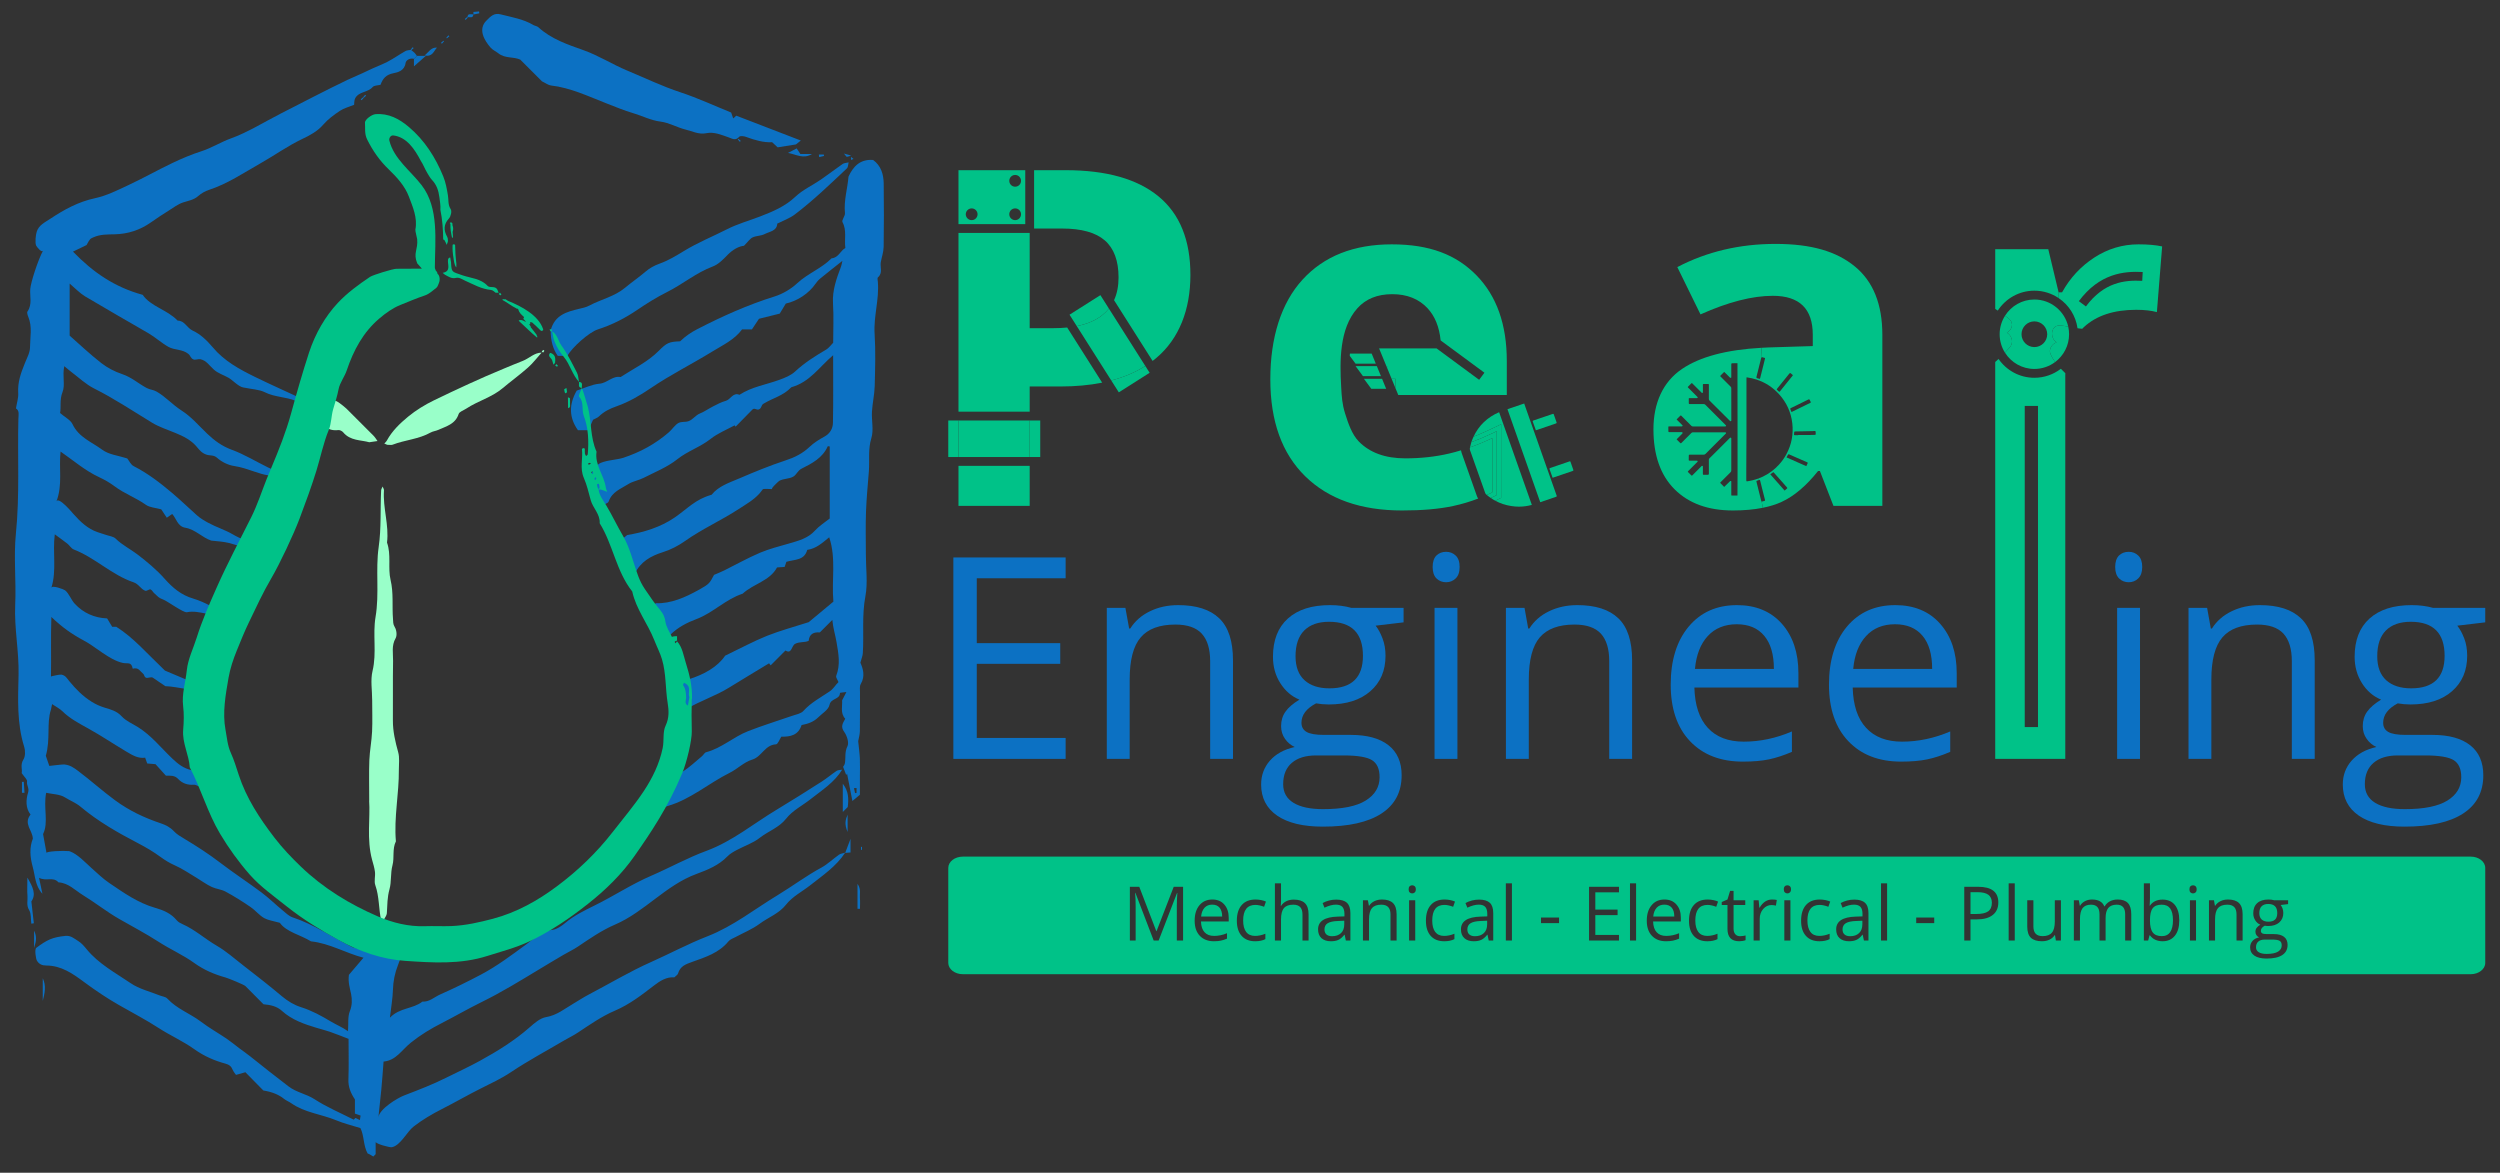 <?xml version="1.0" encoding="UTF-8"?>
<svg id="Layer_1" xmlns="http://www.w3.org/2000/svg" version="1.1" viewBox="0 0 566 265.5">
  <rect x="0" y="0" width="566" height="265.5" fill="#333333" stroke="none"/>
  <!-- Generator: Adobe Illustrator 29.0.1, SVG Export Plug-In . SVG Version: 2.1.0 Build 192)  -->
  <defs>
    <style>
      .st0, .st1, .st2 {
        fill-rule: evenodd;
      }

      .st0, .st3 {
        fill: #00c288;
      }

      .st1 {
        fill: #99ffc9;
      }

      .st2, .st4 {
        fill: #0c71c3;
      }
    </style>
  </defs>
  <g>
    <path class="st2" d="M189.87,193.57c-1.32.91-2.48,2.08-3.88,2.84-3.43,1.85-6.54,4.2-9.86,6.21-5.28,3.19-10.12,7.08-15.97,9.36-4.34,1.69-8.47,3.91-12.73,5.81-4.86,2.16-9.41,4.9-14.11,7.36-1.22.64-2.36,1.39-3.52,2.08-1.95,1.14-3.72,2.63-6.15,3.04-1.34.22-2.63,1.34-3.72,2.3-3.45,3.04-7.32,5.42-11.32,7.62-2.45,1.35-5.01,2.51-7.52,3.77-3.14,1.58-6.33,2.79-9.6,4.05-1.52.58-5.62,3.07-5.82,4.95.23-2.16.46-4.17.65-6.19.2-2.13.35-4.26.52-6.43,2.85-.27,4.02-2.55,6.21-4.31,2.14-1.72,4.51-3.15,6.96-4.4,2.97-1.52,5.86-3.2,8.84-4.67,2.34-1.15,4.62-2.39,6.86-3.7,3.98-2.32,7.89-4.77,11.87-7.09,1.08-.63,2.21-1.16,3.27-1.87,2.69-1.81,5.4-3.69,8.36-4.96,6.68-2.86,11.53-8.92,18.4-11.45,2.62-.97,5.11-1.97,7.09-4.02.58-.59,1.35-1.03,2.09-1.42,1.74-.94,3.7-1.57,5.22-2.77,1.94-1.52,4.37-2.3,5.98-4.35,1.46-1.86,3.68-2.94,5.52-4.4,2.55-2.01,5.39-3.79,7.15-6.67-.41.08-.9.04-1.23.25-1.15.77-2.21,1.68-3.38,2.43-3.37,2.15-6.74,4.29-10.16,6.34-5.29,3.17-10.06,7.18-15.98,9.36-4.27,1.57-8.29,3.82-12.48,5.63-4.42,1.9-8.42,4.56-12.72,6.68-2.36,1.17-4.72,2.3-6.76,4.02-.86.72-1.96,1.47-3.01,1.57-2.46.25-3.98,1.94-5.75,3.23-3.34,2.44-6.63,4.94-10.29,6.87-3.03,1.6-6.11,3.12-9.24,4.5-1.32.58-2.44,1.73-4.04,1.63-2.13,1.69-5.14,1.33-7.35,3.64.29-2.48.63-4.39.69-6.31.06-1.95.41-3.75,1.14-5.6,1.1-2.79,1.86-5.78-.66-8.49h-4.8c-.8.49-1.52.93-2.3,1.4-.27,1.18.45,2.83-1.63,3.28-.24-.07-.68-.11-1.05-.3-4.45-2.24-8.59-5.11-13.39-6.69-.87-.29-1.61-1.03-2.34-1.64-1.6-1.32-3.09-2.78-4.74-4.02-3.07-2.29-6.28-4.38-9.32-6.71-2.62-2-5.36-3.78-8.18-5.46-.82-.49-1.68-.99-2.32-1.68-.84-.91-1.89-1.43-2.97-1.79-3.7-1.24-7.11-2.84-10.34-5.21-2.87-2.11-5.52-4.5-8.36-6.64-1.02-.77-1.85-1.34-3.15-1.48-.37-.04-3.39.34-3.39.33-.26-.77-.6-1.74-.79-2.29,1.09-3.81.15-7.38,1.15-10.41.1-.45.19-.9.27-1.29.93.63,1.73,1.02,2.32,1.6,1.7,1.67,3.74,2.74,5.8,3.88,2.93,1.62,5.72,3.5,8.61,5.22,1.43.85,2.71,1.66,4.34,1.43.2.55.34.94.47,1.31.59.05,1.13.1,1.88.16.74.82,1.56,1.73,2.35,2.6,1.05.02,1.97-.13,2.81.78.87.94,2.11,1.38,3.5,1.27.48-.04.99.41,1.49.41,2.21.03,4.29,1.45,7.16.53-1.42-.59-2.38-.93-3.29-1.38-1.96-.96-3.8-2.37-5.87-2.85-1.87-.44-3.07-1.42-4.33-2.61-2.56-2.43-4.76-5.25-7.81-7.15-1.25-.78-2.71-1.38-3.67-2.43-1.12-1.23-2.56-1.58-3.92-1.99-1.04-.32-1.95-.74-2.84-1.29-2.05-1.27-3.59-2.85-5.11-4.69-.59-.71-.83-1.3-1.82-1.48-.3-.06-2.32.38-2.32.43.08-4.42-.07-8.82.09-13.48,2.38,2.3,4.71,3.94,7.3,5.31,2.76,1.45,5.75,4.37,8.8,5.08,1.23.28,1.99-.35,2.32,1.32,1.32-.34,1.51.44,2.34,1.13.35.29.19.68.64.9.39.19,1.2-.25,1.56,0,1.08.73,1.96,1.33,2.84,1.93,3.02.07,5.96,1.38,9.36.46-3.82-1.61-7.38-3.12-9.45-3.99-4.25-4.05-7.05-7.4-11.01-9.91h-.93c-.43-.7-.81-1.33-1.15-1.9-2.85-.11-5.42-1.24-7.35-3.35-.8-.87-1.26-2.27-2.15-3-.28-.23-2.92-1.24-3.12-.59,1.24-3.97.24-7.96.77-12.1,1.05.78,1.97,1.42,2.85,2.11.52.41.89,1.11,1.47,1.33,4.84,1.88,8.62,5.78,13.54,7.43,1.15.39,1.58,1.5,2.6,1.9.38.15.98-.43,1.22-.3.42.22.44.51.81.84.96.84.89,1.02,2.11,1.48.9.34,4.54,3.01,5.31,2.85,2.92-.62,5.83,1.34,9.02.42-2.58-1.23-4.96-2.73-7.55-3.5-2.79-.82-4.67-2.44-6.53-4.52-1.81-2.04-3.95-3.82-6.13-5.48-1.6-1.23-3.45-2.12-4.92-3.57-.54-.53-1.52-.61-2.3-.89-.59-.21-1.19-.38-1.78-.58-2.26-.76-3.95-2.38-5.5-4.13-.21-.24-3.38-4.05-3.85-2.83,1.45-3.75.52-7.52.94-11.3,2.96,2.06,5.59,4.35,8.75,5.81,1.25.58,2.4,1.25,3.53,2.09,2.17,1.63,4.79,2.56,7.03,4.15.88.63,2.18.67,3.48,1.03.33.5.77,1.16,1.26,1.9.49-.34.82-.57,1.22-.85.97,1.04,1.19,2.82,2.98,3.12,2.24.38,3.78,2.19,5.85,2.91,1.38.16,2.72.21,4.13.56,1.89.47,3.9,1.55,6.25.47-1.93-.84-3.77-1.43-5.4-2.39-1.81-1.07-3.81-1.67-5.63-2.66-.92-.5-1.86-1.05-2.63-1.75-1.88-1.68-3.69-3.43-5.62-5.06-2.72-2.29-5.47-4.41-8.64-6.02-.67-.34-1.06-1.25-1.46-1.75-1.97-.64-4.16-.85-5.67-1.97-2.34-1.74-5.32-2.8-6.72-5.78-.46-.97-1.71-1.57-2.82-2.53.27-1.34-.15-2.99.56-4.77.64-1.59-.09-3.62.39-5.84.76.63,1.15.98,1.57,1.29,1.71,1.28,3.3,2.82,5.18,3.76,4.56,2.28,8.79,5.12,13.14,7.76,3.13,1.9,7.58,2.48,10.02,5.35.72.85,1.16,1.46,2.22,1.85.89.32,1.68.02,2.48.75,1.03.93,2.51,1.65,3.88,1.85,1.61.24,3.04.75,4.55,1.26,2.07.7,4.23,1.4,6.45.57-1.18-.53-2.33-1-3.44-1.55-2.71-1.33-5.3-2.93-8.12-3.96-2.21-.81-3.93-2.07-5.57-3.64-1.9-1.82-3.59-3.84-5.87-5.29-1.96-1.25-3.56-3.08-5.56-4.23-.78-.45-1.54-.43-2.26-.82-2.04-1.09-3.35-2.41-5.62-3.17-1.66-.56-3.3-1.41-4.68-2.49-2.59-2.02-4.99-4.3-7.15-6.2v-11.79c1.32,1.12,2.29,2.17,3.46,2.88,4.76,2.84,9.58,5.58,14.37,8.36,1.56.91,3.05,2.28,4.55,3.1,1.42.78,3.14.48,4.5,1.59.52.43.48.97,1.15,1.25.39.17,1.15-.15,1.59-.05,1.36.31,2,1.43,3.05,2.37.95.85,2.26,1.22,3.35,1.86.93.55,2.17,1.93,3.22,2.15,2.08.43,3.68.46,4.96,1.1,2.22,1.12,4.71,1.02,6.95,1.93.54.22,1.25.03,2.48.03-4.28-1.99-7.97-3.63-11.6-5.4-3.57-1.75-7.04-3.62-9.67-6.78-1.24-1.48-2.77-2.95-4.49-3.73-1.33-.6-1.82-2.28-3.43-2.27-2.39-2.51-6.12-3.2-7.91-5.84-6.4-1.75-11.26-5.12-15.78-9.78,1.26-.61,2.16-1.05,3.08-1.49.79-1.48.82-1.42,1.55-1.75,1.54-.69,3.14-.65,4.77-.68,3.02-.06,5.8-.96,8.29-2.73,1.29-.92,2.62-1.78,3.96-2.62,1.06-.67,2.1-1.47,3.26-1.86,1.2-.39,2.43-.56,3.45-1.46.69-.61,1.56-1.11,2.44-1.39,4.21-1.38,7.85-3.86,11.65-6.01,3.19-1.8,6.16-3.95,9.49-5.53,1.71-.81,3.42-1.71,4.74-3.25,1.05-1.21,2.4-2.2,3.75-3.1.93-.62,2.08-.9,3.22-1.37.05-.39,0-.98.22-1.43.8-1.61,2.88-1.32,3.98-2.59.34-.39,1.17-.35,1.78-.51.5-1.4,1.24-2.3,2.93-2.62,1.01-.19,2.5-.58,2.74-2.3.09-.65.97-1.2,1.89-.96.22-.22.45-.45.67-.67-.17-.22-.32-.47-.51-.67-.26-.25-.55-.45-.83-.68-.42.08-.89.06-1.24.26-1.37.77-2.66,1.69-4.05,2.42-1.47.76-3.05,1.31-4.53,2.05-1.49.74-3.04,1.34-4.53,2.05-5.15,2.47-10.21,5.13-15.31,7.73-3.7,1.89-7.27,4.15-11.15,5.55-2.27.82-4.28,2.13-6.56,2.86-2.26.73-4.48,1.66-6.62,2.68-3.38,1.61-6.64,3.46-10.03,5.04-2.44,1.14-4.92,2.39-7.51,2.94-3.73.79-6.98,2.57-10.13,4.66-1.24.83-2.59,1.42-3.07,2.93-.22.7-.42,2.46-.13,3.13.08.2,1.23,1.75,1.58,1.12-1.19,2.19-2.8,7.27-2.91,8.68-.14,1.71.5,3.51-.63,5.13-.17.25.03.85.19,1.23.93,2.25.4,4.59.38,6.88,0,1.18-.67,2.38-1.14,3.54-.89,2.18-1.69,4.34-1.53,6.79.08,1.13-.32,2.28-.51,3.5.84.52.57,1.48.55,2.33-.22,8.65.32,17.31-.56,25.97-.54,5.33.09,10.76-.16,16.14-.24,5.33.88,10.56.76,15.87-.12,5.45-.41,10.94,1.27,16.28.28.89.29,2.18-.17,2.9-.78,1.22-.18,2.32-.4,3.07.58.86,1.3,1.45,1.22,1.91-.15.87.56,1.46.23,2.53-.48,1.53-.6,3.47.56,4.95-1.66,2.08.47,3.58.52,5.46-.79,2.03-.66,4.08-.02,6.41.57,2.06.53,4.29,2.19,6.06-.22-1.04-.44-2.09-.76-3.61,1.64.88,3.2-.34,4.39,1.03,2.27.13,3.76,1.8,5.53,2.88,2.79,1.71,5.37,3.77,8.21,5.4,2.99,1.72,6.05,3.31,8.95,5.19,2.63,1.7,5.55,2.97,8.08,4.8,2.19,1.58,4.55,2.57,7.07,3.27.57.16,4.15,1.6,4.5,1.95,1.45,1.46,2.79,2.81,4.08,4.11,1.57.13,3.05.46,4.16,1.48,2.25,2.05,5.04,3.01,7.83,3.85.98.3,2.02.55,3.01.89,1.37.48,2.72,1.02,4.26,1.61,0,2.93.08,6.05-.03,9.17-.07,1.71.52,3.12,1.47,4.54v3.21c.48.17.87.3,1.29.45-.06.37-.11.67-.17,1.02-.39-.2-.7-.35-.99-.49-.21.21-.36.36-.4.4-3-1.53-6.1-2.83-8.87-4.63-1.87-1.22-4.06-1.5-5.91-2.92-2.89-2.22-5.77-4.46-8.61-6.75-.83-.67-1.72-1.27-2.57-1.91-.94-.71-1.85-1.47-2.82-2.13-1.92-1.3-3.96-2.44-5.8-3.84-2.46-1.87-5.47-2.9-7.62-5.24-.38-.41-1.13-.47-1.71-.7-2.21-.89-4.65-1.46-6.57-2.77-3.46-2.35-7.23-4.35-9.97-7.68-.57-.69-1.17-1.42-1.92-1.87-.87-.53-1.68-1.3-2.88-1.17-3,.31-4.16.88-6.62,2.71-.43.32-.1,2.49.16,2.92.49.8,1.19,1.08,2.12,1.08,3.42.02,5.97,1.83,8.56,3.75,2.54,1.88,5.18,3.66,7.92,5.22,2.99,1.71,6.05,3.3,8.95,5.18,2.63,1.7,5.54,2.98,8.08,4.8,2.19,1.56,4.54,2.59,7.06,3.27.86.23,1.29.61,1.61,1.37.2.48.57.89.76,1.17.81-.23,1.5-.42,2.13-.6,1.44,1.46,2.77,2.82,4.06,4.13,2.06.33,3.55.98,4.69,1.9.48.39,1.1.61,1.61.97,3.06,2.16,6.81,2.48,10.17,3.87,1.72.72,3.56,1.16,5.5,1.77.88,1.68.63,3.94,1.64,5.75.13.06.25.11.38.16.2.11.39.22.59.34.1.06.21.14.31.2.14-.14.31-.31.54-.54v-2.79c0,.46,3.19,1.3,3.64,1.22,1.99-.36,3.44-3.53,4.97-4.7,1.97-1.52,4.12-2.79,6.34-3.92,2.98-1.51,5.87-3.19,8.83-4.67,2.33-1.16,4.7-2.27,6.85-3.71,3.93-2.63,8.09-4.84,12.15-7.24.99-.58,2.02-1.06,2.99-1.71,2.7-1.79,5.41-3.69,8.36-4.95,3.28-1.4,6.02-3.5,8.75-5.61,1.51-1.17,2.95-2.08,4.75-1.96.36-.36.73-.56.82-.84.48-1.66,1.68-2.11,3.24-2.66,2.94-1.05,6.05-2.02,8.18-4.64.37-.46,1.05-.67,1.6-.97,1.83-.99,3.81-1.78,5.46-3.01,1.97-1.46,4.37-2.29,5.98-4.33,1.47-1.87,3.67-2.96,5.52-4.42,2.82-2.22,5.85-4.26,7.87-7.35-.5.16-1.06.21-1.47.5ZM79,220.66c-.24,1.73.21,3.03.49,4.4.24,1.18.26,2.52-.28,3.86-.51,1.26-.3,2.81-.42,4.55-1.25-.9-2.6-1.43-3.9-2.21-2.12-1.27-4.3-2.47-6.72-3.23-1.56-.49-3.02-1.36-4.36-2.49-2.87-2.42-5.84-4.72-8.8-7.02-1.95-1.51-3.8-3.17-5.94-4.41-2.63-1.53-4.91-3.62-7.72-4.87-.47-.21-.99-.47-1.31-.86-1.29-1.57-3.01-2.31-4.89-2.84-3.9-1.11-7.14-3.41-10.44-5.65-1.46-1-2.69-2.2-3.98-3.35-1.42-1.26-3.11-3.14-4.92-3.8-.05-.02-.14-.04-.26-.05-1.16-.13-5.09.03-5.02.42-.24-1.31-.48-2.63-.78-4.27,1.31-2.68.02-5.95.7-9.35,1.47.32,3.09.31,4.24,1.03,1.16.73,2.49,1.24,3.51,2.09,3.99,3.36,8.46,5.9,13.05,8.29,1.76.92,3.49,1.93,5.09,3.11,1.04.76,2.07,1.39,3.25,1.91,1.71.75,3.27,1.84,4.89,2.8,1.17.7,2.27,1.54,3.5,2.1.96.44,2.16.54,3.07,1.03,1.85.99,3.97,2.32,5.71,3.52,1.04.71,1.98,1.9,3.08,2.5.9.49,1.99.62,3.51,1.05,1.5,2.1,4.59,2.68,7.06,4.2,4.23.45,7.89,2.67,11.88,3.71-1.21,1.42-2.33,2.74-3.29,3.86Z"/>
    <path class="st2" d="M200.06,56c.07-4.82.07-9.65.01-14.47-.03-2.08-.61-4.01-2.39-5.31-2.82-.22-4.45,1.3-5.58,3.77-.2,2.64-1.09,5.38-.8,8.26.07.66-.8,1.59-.56,2.04,1.02,1.9.38,3.88.65,5.85-1.16.65-1.56,2.23-3.12,2.34-2.28,2.3-5.4,3.43-7.79,5.65-1.42,1.32-3.27,2.41-5.12,2.99-6.08,1.9-11.83,4.48-17.48,7.39-1.49.77-2.74,1.64-3.9,2.76-2.47.1-3.02.31-4.83,2.15-2.51,2.53-5.72,4.03-8.65,5.94-1.84-.33-3.01,1.36-4.78,1.51-1.72.15-3.37.99-5.15,1.56-1.74,3.05-1.82,6.03.28,8.97h2.35c.41-.92.8-1.77,1.07-2.37.58-.31,1-.44,1.29-.72,1.17-1.14,2.48-1.79,4.09-2.35,2.72-.95,5.3-2.47,7.7-4.1,4.44-3.02,9.24-5.4,13.79-8.2,2.48-1.53,5.12-2.72,6.86-5.08h2.23c.56-.84,1.15-1.73,1.6-2.41,1.75-.43,3.27-.81,4.7-1.17.54-.89.97-1.61,1.37-2.27,2.69-.6,5.24-2.33,6.71-4.46.31-.45.68-.88,1.1-1.22,1.57-1.29,3.17-2.54,5.01-4-.13.56-.18.94-.31,1.29-1.01,2.7-2,5.35-1.82,8.35.19,3,.04,6.02.04,8.91-.6.6-1,1.2-1.56,1.53-2.49,1.46-4.91,2.98-7.05,4.97-.95.89-2.31,1.43-3.57,1.89-3.02,1.11-6.27,1.58-9.03,3.39-1.51-.62-2,1.09-3.13,1.38-.99.26-1.92.78-2.84,1.24-1.02.52-1.97,1.2-3.03,1.63-.93.38-1.56,1.35-2.48,1.7-.8.31-1.58.04-2.35.44-.73.38-1.49,1.52-2.14,2.08-1.51,1.31-3.16,2.46-4.9,3.43-1.74.97-3.57,1.74-5.46,2.37-1.39.46-4.47.58-5.56,1.42-1.49,1.15-2.1,3.05-2.08,5.17.01,1.89,1.18,3.11,2.74,4.26.6-.35,1.47-.54,1.62-.98.75-2.18,2.77-2.86,4.43-3.92,1.03-.65,2.34-.84,3.45-1.4,2.6-1.33,5.4-2.44,7.64-4.22,2.36-1.88,5.22-2.76,7.56-4.62,1.61-1.27,3.6-2.06,5.42-3.06.08.1.16.2.23.3,1.25-1.27,2.49-2.54,3.82-3.89.42-.43.97.16,1.4,0,.72-.26.51-.96,1.08-1.3,2.3-1.39,4.38-1.74,6.32-3.74,4.22-1.18,6.32-4.6,9.46-7.24,0,5.28.06,10.29-.04,15.3-.03,1.25-.62,2.4-1.9,3.1-1.2.66-2.41,1.4-3.39,2.34-1.59,1.51-3.39,2.4-5.48,3.08-3.54,1.16-7,2.59-10.43,4.06-2.34,1-4.69,1.74-6.27,3.7-3.74,1.06-5.33,3.07-8.42,5.19-3.17,2.16-6.93,3.32-10.69,3.93-.75.61-1.36,1.11-1.82,1.48v5.58c.89.81,1.77,1.62,2.67,2.44.41-.35.76-.51.89-.78,1.31-2.7,3.6-3.98,6.36-4.85,1.76-.55,3.49-1.45,5-2.52,3.87-2.74,8.21-4.66,12.17-7.25,1.62-1.06,3.29-1.99,4.61-3.43.3-.32.55-.69.82-1.03.13-.16,1.91-.03,2.17-.04-.58.04,1.4-1.77,1.53-1.85.99-.57,2.23-.41,3.21-.98.71-.41,1-1.37,1.85-1.79,2.34-1.17,4.78-2.43,5.94-5.07.02-.05.3.02.45.04v16.3c-1.19.95-2.41,1.71-3.34,2.74-1.61,1.78-3.74,2.3-5.88,2.93-2.2.64-4.44,1.19-6.54,2.08-2.77,1.18-5.4,2.66-8.1,4-.74.37-1.52.67-2.33,1.02-1.01,1.85-.93,2-3.52,3.43-3.03,1.67-6.21,3.1-9.66,2.99-.38.38-.62.62-.87.87v5.52c1.79,2.09,2.76,2.95,3.44,2.66.19-.57.46-1.35.63-1.84,1.82-1.8,3.89-2.83,6.04-3.64,3.75-1.42,6.58-4.49,10.42-5.73,2.44-2.27,6.14-2.86,7.78-5.94.72-.05,1.25-.09,1.72-.12.18-.52.31-.91.4-1.16,1.89-.56,4.07-.27,4.72-2.7,2-.27,3.41-1.57,4.97-2.85,1.62,4.79.51,9.69.95,14.57-1.94,1.62-3.87,3.22-5.59,4.65-3.28,1.06-6.42,1.89-9.41,3.08-3.07,1.23-6,2.83-9.51,4.51-1.74,2.58-4.82,4.27-8.24,5.34-1.04.21-2.09.41-3.15.62-.06,2.54-.63,5.01-.89,7.53.44.61,1.05,1.16,1.94,1.63.59-1.15,1.11-2.16,1.55-3.02,3.2-1.92,6.63-2.98,9.64-4.85,3.02-1.87,6.07-3.69,9.1-5.53.12.16.23.31.35.47,1.1-1.1,2.19-2.2,3.36-3.37,1.43.93,1.35-1.07,2.18-1.5,1.06-.56,2.14-.24,3.07-.69.17-1.6,1.18-2,2.53-1.9.89-.89,1.76-1.76,2.83-2.83.16,1.83.68,3.41.96,5.09.44,2.59.9,5.02-.08,7.56-.14.35.32.93.51,1.43-.67.6-1.09,1.49-1.99,2.1-2.03,1.38-4.25,2.53-5.95,4.42-.56.63-1.66.81-2.54,1.11-3.33,1.17-6.72,2.19-10,3.48-3.29,1.29-5.97,3.84-9.48,4.76-.37.1-.62.64-.96.92-1.51,1.23-2.91,2.63-4.57,3.6-2.22,1.3-4.58,2.25-7.15,2.88-.89,2.38-2.45,4.54-4.4,6.16,1.2,1.47,1.45,3.63,3.8,3.03.92-2.11,2.51-3.82,4.54-4.4,5.26-1.52,9.3-5.16,14.06-7.52,1.76-.87,3.21-2.42,5.15-3.01,2.11-.64,2.84-3.33,5.34-3.44.43-.02.81-1.13,1.21-1.74,2.06.05,3.86-.33,4.58-2.62,1.61-.3,2.82-.82,3.68-1.67.95-.94,2.43-1.8,2.65-2.91.31-1.56,2.38-1.16,2.36-2.72,0-.04.7-.09,1.46-.18-.43.82-.66,1.27-.97,1.88.1,1.29-.46,2.89.71,4.17-.53.99-1.13,1.75-.24,2.96.63.86,1.14,2.47.74,3.26-.67,1.32-.36,2.56-.57,3.82-.06.39-.37.75-.42.84.3.78.5,1.32.71,1.86.06-.1.13-.21.19-.31.38,1.94.75,3.87,1.21,6.19.8-.67,1.27-1.07,1.7-1.42v-4.15c0-1.35.05-2.69-.01-4.04-.06-1.26-.24-2.52-.38-3.94.11-.6.36-1.42.38-2.24.05-2.92.01-5.83.03-8.75,0-.65-.13-1.43.17-1.94,1.07-1.83.49-3.52-.08-4.84.25-.95.52-1.54.55-2.15.27-4.28-.24-8.56.58-12.87.57-3.03.11-6.26.11-9.4s-.09-6.51.03-9.76c.11-3.05.41-6.1.65-9.15.19-2.49-.22-4.96.56-7.5.57-1.84.02-4.01.14-6.02.11-1.93.57-3.85.62-5.78.1-3.92.23-7.87-.02-11.78-.26-4,1.08-7.86.73-11.84-.03-.33-.15-.84.02-.98,1.17-1,.44-2.31.65-3.45.21-1.14.62-2.28.64-3.42ZM193.92,179.51l-.33.05c-.08-.37-.16-.75-.25-1.12.19-.01.38-.02.58-.04v1.12Z"/>
    <path class="st2" d="M122.71,18.42c-1.61-1.61-3.28-3.28-4.92-4.92-1.58-.72-3.43-.21-4.96-1.43-.52-.42-1.3-.75-1.77-1.3-1.36-1.57-2.93-4.11-.94-6.1.99-.99,1.72-1.8,3.22-1.42,2.51.65,5.12,1.05,7.4,2.41.35.21.84.23,1.13.5,2.95,2.7,6.6,3.91,10.28,5.22,3.4,1.21,6.51,3.21,9.85,4.6,4.01,1.67,7.92,3.56,12.08,4.93,3.92,1.29,7.69,3.05,11.45,4.57.18.51.32.9.47,1.34.29-.27.53-.48.69-.63,4.86,1.87,9.69,3.73,14.62,5.63-.4.31-.74.59-1.11.88-1.15.18-2.39.38-4.14.66-.1-.09-.56-.52-1.25-1.16-1.91.11-3.93-.47-5.92-1.21-.47-.17-1.3-.28-1.53-.02-.87.97-1.53.43-2.46.11-1.6-.55-3.23-1.28-5-.92-1.69.35-3.17-.46-4.71-.83-1.91-.47-3.7-1.55-5.61-1.79-2.26-.28-4.18-1.32-6.28-1.93-2-.59-3.9-1.39-5.84-2.14-4.16-1.61-8.22-3.6-12.75-4.12-.58-.07-1.12-.51-2.03-.94Z"/>
    <path class="st2" d="M192.13,36.77c-.14.55-.12,1.1-.38,1.34-3.83,3.61-7.62,7.27-11.81,10.45-1.14.86-2.56,1.36-3.97,2.07-.07,1.67-1.72,1.78-2.87,2.37-.82.42-1.87.36-2.71.75-.59.27-1,.94-1.96,1.9-1.04.07-2.5.8-3.74,2.09-.96,1-2.04,2.11-3.29,2.58-3.77,1.41-6.83,4.02-10.38,5.8-2.33,1.17-4.57,2.56-6.73,4.03-2.79,1.9-5.73,3.4-8.94,4.43-1.97.63-5.86,4.07-6.88,5.99h-2.19q-1.61-2.24-1.61-5.77c.92-3.52,3.7-4.21,6.35-4.86.83-.2,1.64-.35,2.39-.75,2.66-1.42,5.7-2.04,8.09-4.03,1.48-1.24,3.09-2.33,4.56-3.59.99-.85,2.01-1.43,3.27-1.88,1.94-.69,3.76-1.79,5.53-2.87,3.12-1.91,6.5-3.27,9.74-4.92,2.39-1.22,5.02-1.94,7.53-2.91,2.86-1.1,5.62-2.26,7.94-4.45,1.66-1.57,3.85-2.56,5.76-3.87,1.67-1.14,3.27-2.39,4.93-3.54.33-.23.81-.23,1.35-.37Z"/>
    <path class="st2" d="M6.2,198.7c1.29,2.16,2.01,3.82.9,5.38.2,1.82.38,3.38.56,4.95-.19.03-.38.06-.57.09-.14-1.04.01-2.26-.49-3.07-.68-1.11-.29-2.15-.38-3.21-.1-1.2-.02-2.41-.02-4.14Z"/>
    <path class="st2" d="M190.81,183.84v-6.4c1.36,1.71,1.33,3.48,1.12,5.27-.31.31-.62.62-1.12,1.12Z"/>
    <path class="st2" d="M183.83,34.87c-1.93,1.21-3.54.09-5.43-.25.7-.36,1.25-.65,1.97-1.02.21.31.5.76.84,1.27h2.62Z"/>
    <path class="st2" d="M194.14,205.76v-5.65c.86,1.24.47,2.2.54,3.06.08.86.02,1.73.02,2.59-.19,0-.37,0-.56,0Z"/>
    <path class="st2" d="M9.68,226.62v-5.15c.82,1.69.44,3.43,0,5.15Z"/>
    <path class="st2" d="M94.39,12.65h2.02c-.78.69-1.56,1.37-2.69,2.37v-1.7c.22-.22.45-.45.67-.67Z"/>
    <path class="st2" d="M96.12,12.55c.97-.75,1.44-1.87,2.81-1.77-.73.77-1,2.17-2.81,1.77Z"/>
    <path class="st2" d="M191.35,193.1c.34-.9.68-1.79,1.21-3.18v3.08c-.41.03-.81.07-1.21.1Z"/>
    <path class="st2" d="M191.9,184.44v3.92c-.78-1.79-.47-2.86,0-3.92Z"/>
    <path class="st2" d="M7.72,214.62v-3.93c.81,1.71.28,2.82,0,3.93Z"/>
    <path class="st2" d="M4.97,179.48v-2.46c.14,0,.27-.01.41-.02.06.83.11,1.66.17,2.49h-.58Z"/>
    <path class="st2" d="M107.17,2.7c.43-.04.86-.07,1.29-.11.02.14.04.29.06.43-.44.09-.88.17-1.32.26,0-.19-.02-.39-.03-.58Z"/>
    <path class="st2" d="M107.18,3.23c-.06,1.01-.84.57-1.35.67.06-1.01.84-.57,1.35-.67Z"/>
    <path class="st2" d="M185.39,34.98h1.12c.02.11.03.21.05.32-.37.09-.73.18-1.1.26-.02-.19-.05-.39-.07-.58Z"/>
    <path class="st2" d="M191.05,34.76c.82.23,1.23.35,1.63.46-.31.1-.62.25-.94.29-.1.01-.23-.24-.69-.76Z"/>
    <path class="st2" d="M92.97,11.24c.16-.18.31-.37.47-.55.07.07.14.14.21.21-.18.16-.37.31-.55.47-.04-.04-.09-.09-.13-.13Z"/>
    <path class="st2" d="M194.93,192.4v-.67h.22v.67h-.22Z"/>
    <path class="st2" d="M100.52,9.35c-.16.18-.31.37-.47.55-.07-.07-.14-.14-.21-.21.18-.16.37-.31.55-.47.04.04.09.09.13.13Z"/>
    <path class="st2" d="M100.45,9.29c.22-.22.45-.45.67-.67-.22.22-.45.45-.67.67Z"/>
    <path class="st2" d="M101.05,8.55c.16-.18.31-.37.47-.55.07.07.14.14.21.21-.18.16-.37.31-.55.47-.04-.04-.09-.09-.13-.13Z"/>
    <path class="st2" d="M105.91,3.96c-.16.18-.31.37-.47.55-.07-.07-.14-.14-.21-.21.18-.16.37-.31.55-.47.04.04.09.09.13.13Z"/>
    <path class="st2" d="M167.16,31.43c.18.16.37.31.55.47-.07.07-.14.14-.21.21-.16-.18-.31-.37-.47-.55.04-.04.09-.09.13-.13Z"/>
    <path class="st2" d="M82.35,22.14c-.16.18-.31.37-.47.55-.07-.07-.14-.14-.21-.21.18-.16.37-.31.55-.47.04.04.09.09.13.13Z"/>
    <path class="st2" d="M82.2,22.02c.16-.18.31-.37.47-.55.07.07.14.14.21.21-.18.16-.37.31-.55.47-.04-.04-.09-.09-.13-.13Z"/>
    <path class="st2" d="M192.68,36.21v-.67c.19.15.37.3.56.45-.19.07-.37.15-.56.22Z"/>
    <path class="st2" d="M192.68,36.21c-.22.22-.45.45-.67.67.22-.22.45-.45.67-.67Z"/>
  </g>
  <g>
    <path class="st1" d="M83.59,181.25c0-3.57-.08-6.37.03-9.17.09-2.15.52-4.29.62-6.45.11-2.35.02-4.71.02-7.06s-.42-4.58.09-6.7c.97-4.07,0-8.19.67-12.17.9-5.3-.03-10.64.71-15.85.62-4.31.34-8.57.56-12.85.02-.29.22-.57.33-.85.11.29.33.59.31.87-.28,3.97,1.18,7.84.69,11.82.99,2.76.16,5.74.8,8.43.71,2.98.32,5.9.55,8.83.05.63-.02,1.2.4,1.87.41.65.56,1.9.2,2.52-.98,1.69-.55,3.43-.58,5.14-.08,4.48,0,8.96-.04,13.45-.02,2.49.54,4.85,1.2,7.23.35,1.24.14,2.65.15,3.98.05,5.41-1.14,10.77-.67,16.19-.86,1.73-.31,3.69-.77,5.41-.49,1.84-.2,3.72-.68,5.43-.51,1.84-.49,3.63-.6,5.46-.03.48-.43.93-.64,1.41-.12.28-.21.59-.31.88-.12-.27-.3-.52-.36-.8-.55-2.6-.4-5.3-1.3-7.86-.32-.9.04-2.01-.08-3-.11-.93-.4-1.84-.65-2.75-1.27-4.68-.38-9.46-.67-13.41Z"/>
    <path class="st1" d="M87.68,100.71c-.1-.04-.39-.17-.67-.29.2-.24.46-.45.6-.72,1.18-2.16,2.95-3.85,4.79-5.37,1.77-1.45,3.78-2.69,5.84-3.69,5.21-2.52,10.47-4.97,15.82-7.18,1.42-.59,2.86-1.2,4.31-1.76,1.44-.56,2.57-1.85,4.26-1.87-1.03,1.14-1.96,2.39-3.11,3.4-1.85,1.64-3.87,3.1-5.76,4.69-2.44,2.05-5.57,2.85-8.18,4.58-.6.4-1.56.69-1.74,1.23-.75,2.3-2.79,2.77-4.6,3.59-.56.26-1.23.31-1.76.61-2.68,1.51-5.79,1.66-8.6,2.75-.29.11-.67.02-1.22.02Z"/>
    <path class="st1" d="M83.62,100.13c-1.91-.55-4.3-.29-5.93-2.26-.24-.29-.76-.54-1.11-.5-2.57.32-3.7-1.32-4.65-3.27-.32-.65-.8-1.24-1.09-1.9-.09-.21.13-.82.27-.84,1.93-.27,3.85-1.61,5.8-.08.51.4,1.05.77,1.51,1.22,2.07,2.04,4.13,4.1,6.17,6.17.34.35.59.78.88,1.18-.53.08-1.07.16-1.84.27Z"/>
    <path class="st1" d="M123.03,79.22c.08.08.22.19.21.21-.08.15-.2.27-.3.41-.1-.1-.2-.2-.3-.3.13-.11.26-.21.39-.32Z"/>
  </g>
  <path class="st0" d="M156.67,158.25c.09-2.83-.56-5.53-1.4-8.18-.54-1.71-.78-3.57-1.99-4.88-.13.25-.27.36-.4.46-.04-.14-.15-.38-.11-.41.14-.11.34-.14.51-.2v-1.01c-.24.01-.47,0-.71.04-.16.02-.44.14-.46.11-.52-1.12-1.28-2.22-1.45-3.4-.16-1.04-.46-1.78-1.13-2.58-1.3-1.54-2.44-3.21-3.57-4.89-.57-.85-1.05-1.8-1.42-2.76-1.17-3.1-1.86-6.45-3.51-9.26-1.32-2.25-2.43-4.62-3.77-6.86-.65-1.09-1.6-2.25-1.73-3.59-.3-.48-.35-.84-.36-1.2,0-.04.27-.08.42-.12.06.29.15.58.16.87,0,.11-.17.23-.22.45.43-.06.62.03.81.1.38.14.76.27,1.14.41-.11-.31-.28-.62-.32-.94-.37-2.8-2.56-5.13-2.1-8.15-1.47-3.24-1.1-6.84-1.98-10.19-.09-.35-1.17-3.94-1.35-4.25-.22.69-.85,1.75-.6,2.02,1.16,1.27.49,2.89,1.04,4.31,1.05,2.72,1.15,5.75.9,8.71-.01.14-.25.26-.38.39-.09-.19-.24-.36-.27-.56-.04-.33,0-.67-.02-1.01,0-.09-.14-.25-.19-.24-.16.03-.46.14-.46.18.27,2.17-.52,4.38.42,6.55.7,1.61,1.1,3.36,1.57,5.07.5,1.81,2.16,3.16,2.03,5.22,3.03,4.87,3.73,10.86,7.37,15.45.88,4.04,3.52,7.28,5,11.05.57,1.45,1.3,2.84,1.74,4.32.95,3.21.75,6.59,1.28,9.88.26,1.61.39,3.36-.47,5.14-.69,1.44-.3,3.34-.66,5.07-.75,3.59-2.3,6.73-4.25,9.7-2.13,3.23-4.65,6.18-7.02,9.24-3.69,4.76-8,8.87-12.73,12.39-4.31,3.21-9.07,5.89-14.44,7.31-3.11.82-6.2,1.52-9.39,1.65-2.02.08-4.04-.04-6.06.03-3.69.12-7.29-.8-10.53-2.19-6.42-2.76-12.41-6.41-17.51-11.32-2.14-2.06-4.18-4.2-6-6.58-3.35-4.37-6.33-8.9-8.05-14.17-.55-1.68-1.06-3.38-1.79-4.98-.76-1.67-.88-3.5-1.2-5.2-.73-3.9.01-7.91.68-11.79.36-2.08,1.07-4.23,1.9-6.25.86-2.11,1.71-4.23,2.7-6.28,1.62-3.37,3.19-6.78,5.08-10,1.92-3.27,5.02-9.85,6.4-13.51,1.36-3.6,2.68-7.19,3.82-10.87.95-3.08,1.57-6.25,2.81-9.26.59-1.44.54-3.13.98-4.64.44-1.51.93-2.98,1.23-4.55.29-1.48,1.36-2.8,1.85-4.26,1.52-4.52,3.7-8.61,7.37-11.73,1.43-1.22,3.04-2.38,4.77-3.07,1.82-.73,3.64-1.52,5.51-2.14.97-.32,1.8-1.09,2.63-1.74.3-.23.47-.84.57-1.06.37-.86.12-1.83-.3-2.1-.04-.13-.07-.25-.1-.38-.08-.13-.17-.25-.28-.36-.08-.08-.11-.18-.11-.27-.07-.12-.12-.27-.12-.45.04-6.07.98-13.43-2.97-18.59-2.48-3.24-6.32-5.99-7.33-10.12-.13-.52.27-1.24.89-1.17,3.03.37,4.82,3.07,6.24,5.77.54.8.92,1.85,1.44,2.7.33.53.62,1.11,1.04,1.56,1.08,1.12,1.52,2.41,1.72,3.97.12.97.3,1.91.22,2.84.46,2.21.61,4.46.64,6.72.13.04.25.08.3.17.21.32.33.7.49,1.05.1-.3.26-.59.28-.89.02-.31-.03-.66-.17-.93-.82-1.49-.84-2.81.41-4.17.43-.47.68-1.64.39-2.09-.67-1.03-.45-2.08-.63-3.13-.24-1.44-.5-2.92-1.05-4.27-1.76-4.31-4.21-8.19-7.82-11.23-2.18-1.84-4.57-3.13-7.55-2.88-.83.07-2.42,1.22-2.36,1.94.1,1.26-.17,2.45.51,3.82,1.27,2.56,2.83,4.78,4.86,6.73,1.88,1.8,3.69,3.82,4.57,6.17.87,2.33,1.99,4.79,1.47,7.47-.06.32.39,1.89.41,2.18.22,2.39-.97,3.13.02,5.48.05.11,1.13,1.18,1,1.18-1.91.03-3.81.02-5.72.03-.81,0-5.36,1.41-5.97,1.83-2.61,1.76-5.14,3.59-7.32,5.92-2.8,3-5.07,6.87-6.5,11.23-1.48,4.55-2.8,9.17-4.06,13.77-1.17,4.26-2.77,8.27-4.47,12.3-.36.86-.72,1.72-1.07,2.58-1.15,2.89-2.1,5.87-3.49,8.64-2.65,5.29-5.43,10.52-7.83,15.93-1.64,3.7-3.28,7.39-4.49,11.26-.78,2.48-2,4.91-2.26,7.44-.27,2.7-1.17,5.34-.83,8.12.22,1.77.16,3.59.01,5.37-.24,2.97,1.3,5.6,1.49,8.48,2.56,4.87,4.01,10.23,6.84,15,1.98,3.32,4.22,6.42,6.74,9.29,2.45,2.78,5.51,4.91,8.4,7.22,3.67,2.92,7.61,5.32,11.68,7.57,4.73,2.62,9.88,4.39,15.14,4.74,6.17.42,12.48.84,18.62-1.13,3.17-1.01,6.38-1.82,9.42-3.26,4.82-2.28,9.13-5.21,13.32-8.52,4.02-3.17,7.63-6.71,10.51-10.81,3.68-5.25,7.59-11.03,10.8-18.71,1.07-2.55,2.24-7.56,2.19-9.53-.06-2.47-.07-4.94,0-7.4ZM133.31,105.2c-.06.01-.15-.14-.22-.21.15-.07.29-.18.45-.21.06-.01.15.14.22.21-.15.08-.29.17-.45.21ZM134.1,107.34c-.08-.15-.16-.29-.24-.43.09-.09.16-.17.24-.24.07.15.17.29.21.45.01.06-.14.15-.21.22ZM134.78,108.69c-.07-.08-.22-.17-.21-.22.04-.16.14-.3.21-.45.07.07.15.15.24.24-.08.14-.16.29-.24.43ZM155.75,159.75c-.9-.47-.38-1.29-.41-1.92-.04-.97-.1-1.88-.69-2.71-.06-.09.14-.36.21-.55.16.09.32.16.47.26,1.21.8.34,2.04.75,3.02-.11.66-.22,1.28-.33,1.9Z"/>
  <path class="st0" d="M112.66,65.7c-.43-1.13-1.73-.4-2.27-.98-1.57-1.69-3.81-1.73-5.74-2.41-2.33-.83-2.42-.58-2.53-2.81,0-.03,0-.06,0-.08-.04-.23-.08-.44-.11-.63-.03-.15-.05-.31-.07-.46-.04-.03-.07-.05-.08-.05-.15.1-.36.21-.4.36-.29,1.09.84,2.73-1.23,3.13.18.16.35.35.56.46.75.39,1.45.92,2.41.69.8-.19,1.39.31,2.09.62,1.89.84,3.72,1.91,5.86,2.1.45.04.87.51,1.07.64h.67c-.08-.19-.16-.38-.24-.57Z"/>
  <path class="st0" d="M125.02,75.03c1.22.72,1.33,2.18,2.11,3.23,1.38,1.88,2.41,4.02,3.49,6.11.32.62.32,1.4.47,2.11-1.52-1.65-2.01-3.92-3.4-5.62-.94-1.15-1.71-2.34-2.21-3.71-.24-.67-.31-1.41-.46-2.12Z"/>
  <path class="st0" d="M125.3,82.57c-.12-.41-.19-.71-.29-1-.19-.55-1.1-.88-.49-1.65.04-.05.32.05.46.13.83.47.77,1.27.69,2.05-.01.13-.19.24-.38.47Z"/>
  <path class="st0" d="M129.05,91.49c0,.22.05.46-.02.65-.05.13-.27.19-.42.28,0-.82-.02-1.64-.03-2.46.16.07.44.12.45.21.05.44.02.88.02,1.32Z"/>
  <path class="st0" d="M131.75,87.82c-1.01-.06-.57-.84-.67-1.35,1.01.06.57.84.67,1.35Z"/>
  <path class="st0" d="M128.24,87.84c.05.36.13.67.12.96,0,.09-.27.17-.42.25-.08-.29-.19-.58-.21-.88,0-.08.27-.18.51-.33Z"/>
  <path class="st0" d="M113.52,66.66c-.08.08-.19.22-.21.21-.15-.08-.27-.2-.41-.3l.3-.3c.11.13.21.26.32.39Z"/>
  <path class="st0" d="M124.71,75.03c-.1-.13-.21-.27-.31-.4.14-.04.38-.15.41-.11.11.14.14.34.2.51h-.3Z"/>
  <path class="st0" d="M126.31,82.82c-.08.08-.19.22-.21.21-.15-.08-.27-.2-.41-.3.1-.1.2-.2.3-.3.11.13.21.26.32.39Z"/>
  <path class="st0" d="M102.52,52.34c.14-.51.08-.92-.09-1.35,0-.1,0-.2,0-.31,0-.36-.45-.42-.61-.18.09.05.16.15.16.29-.05,1.05.15,2.08.38,3.1.11-.04.19-.14.19-.3,0-.38-.04-.76-.08-1.14.03-.03.06-.07.07-.12Z"/>
  <path class="st0" d="M103.32,59.67c-.18-1.4-.26-2.8-.28-4.21-.15-.21-.45-.19-.57-.02,0,.02,0,.04,0,.06-.05.94.03,1.92.19,2.84.09.56.18,1.69.64,2.2,0-.03.02-.07.02-.11,0-.09,0-.17-.01-.26,0-.03.01-.05.01-.08,0-.15,0-.29,0-.44Z"/>
  <path class="st0" d="M122.95,74.49c-1.05-3.12-4.9-5.15-7.95-6.38-.17-.11-.33-.22-.5-.33-.12-.07-.24-.06-.33,0-.03-.01-.06-.02-.09-.03-.17-.06-.3.02-.36.14,1.09.57,2.03,1.37,3.14,1.9.05.02.09.06.12.09.16-.03.33.03.38.23.15.63.66,1.13,1.14,1.53.21.17.12.4-.05.52.18.18.36.36.53.56,0,.06-.01.11-.01.17-.38-.28-.82-.49-1.27-.43-.1.01-.2.07-.27.16,1.39,1.27,2.71,2.62,4.17,3.82,0-.01,0-.02,0-.03.07-.11.07-.26-.07-.37,0,0,0,0-.01,0,.03-.08.02-.17-.05-.26-.43-.57-.86-1.14-1.32-1.69.02-.1,0-.2-.08-.29-.11-.12-.19-.23-.26-.35.19-.06.34-.26.2-.48-.01-.02-.03-.04-.04-.06.17.03.33.06.5.09.66.59,1.31,1.19,1.93,1.83.23.23.67,0,.56-.33Z"/>
  <g>
    <path class="st3" d="M516.12,213.01c.31.19.46.53.46,1.03,0,.59-.28,1.06-.83,1.41-.56.34-1.42.52-2.58.52-.78,0-1.37-.13-1.79-.39-.41-.25-.62-.62-.62-1.12,0-.56.17-.99.52-1.29s.84-.45,1.47-.45h1.65c.84,0,1.42.1,1.72.29Z"/>
    <path class="st3" d="M513.53,204.66c1.36,0,2.04.68,2.04,2.05s-.67,1.96-2.02,1.96c-.64,0-1.14-.16-1.5-.49s-.54-.81-.54-1.45c0-.68.17-1.2.52-1.55s.85-.52,1.5-.52Z"/>
    <path class="st3" d="M491.96,208.35c0,1.16-.21,2.05-.62,2.66-.42.62-1.05.93-1.9.93-.94,0-1.63-.27-2.05-.83-.43-.55-.64-1.46-.64-2.75s.2-2.19.62-2.73,1.09-.81,2.04-.81c.87,0,1.51.29,1.93.87.41.59.62,1.47.62,2.66Z"/>
    <path class="st3" d="M450.17,202.58c.52.4.79,1,.79,1.8,0,.89-.28,1.54-.84,1.95-.56.4-1.47.6-2.72.6h-1.28v-4.94h1.58c1.12,0,1.94.2,2.47.59Z"/>
    <path class="st3" d="M420.26,208.51l1.38-.06v.82c0,.85-.25,1.51-.74,1.98s-1.17.71-2.02.71c-.55,0-.97-.13-1.27-.39-.31-.26-.46-.64-.46-1.14,0-.64.25-1.11.73-1.41.49-.3,1.28-.48,2.38-.51Z"/>
    <path class="st3" d="M379.06,207.5h-4.77c.08-.84.34-1.5.77-1.98.44-.48,1.02-.71,1.75-.71s1.28.23,1.67.69.58,1.13.58,2Z"/>
    <path class="st3" d="M335.31,208.51l1.38-.06v.82c0,.85-.24,1.51-.74,1.98-.49.47-1.16.71-2.02.71-.54,0-.97-.13-1.27-.39s-.45-.64-.45-1.14c0-.64.24-1.11.73-1.41.48-.3,1.27-.48,2.37-.51Z"/>
    <path class="st3" d="M304.34,209.27c0,.85-.24,1.51-.73,1.98s-1.17.71-2.03.71c-.54,0-.96-.13-1.27-.39-.3-.26-.45-.64-.45-1.14,0-.64.24-1.11.73-1.41.48-.3,1.28-.48,2.37-.51l1.38-.06v.82Z"/>
    <path class="st3" d="M316.19,212.93v-5.95c0-1.16-.28-2.01-.83-2.54-.56-.53-1.38-.79-2.48-.79-.63,0-1.2.12-1.71.37s-.9.59-1.19,1.04h-.06l-.23-1.24h-1.12v9.11h1.38v-4.78c0-1.19.22-2.04.67-2.55.44-.52,1.14-.78,2.09-.78.72,0,1.25.18,1.59.55s.51.92.51,1.66v5.9h1.38ZM320.3,202.04c.16-.15.24-.38.24-.7s-.08-.54-.24-.69-.36-.22-.58-.22-.42.07-.58.22c-.15.15-.23.38-.23.69s.08.55.23.7c.16.15.35.23.58.23s.42-.08.58-.23ZM304.36,211.63h.07l.27,1.3h1.03v-6.22c0-1.06-.27-1.84-.79-2.32s-1.33-.72-2.42-.72c-.54,0-1.07.06-1.61.2-.53.14-1.02.33-1.47.58l.42,1.05c.96-.46,1.82-.69,2.58-.69.68,0,1.17.17,1.48.51.3.34.46.87.46,1.58v.57l-1.55.05c-2.94.09-4.42,1.05-4.42,2.89,0,.86.26,1.52.77,1.99.52.46,1.22.7,2.13.7.67,0,1.24-.1,1.69-.31.45-.2.91-.59,1.36-1.16ZM286.48,212.62v-1.22c-.8.33-1.58.49-2.34.49-.89,0-1.56-.3-2.01-.9s-.68-1.46-.68-2.58c0-2.36.93-3.54,2.78-3.54.28,0,.6.04.96.12s.69.18,1,.31l.42-1.18c-.25-.12-.59-.24-1.03-.33s-.88-.14-1.31-.14c-1.36,0-2.41.41-3.14,1.25-.74.83-1.11,2.01-1.11,3.53s.37,2.64,1.09,3.45,1.74,1.22,3.06,1.22c.93,0,1.7-.16,2.31-.48ZM291.2,204.04c-.5.26-.89.6-1.16,1.04h-.08c.04-.31.06-.7.06-1.17v-3.92h-1.38v12.94h1.38v-4.76c0-1.19.22-2.05.66-2.57s1.14-.78,2.1-.78c.72,0,1.25.18,1.59.55s.51.92.51,1.66v5.9h1.38v-5.95c0-1.15-.28-1.99-.84-2.52-.55-.53-1.39-.79-2.5-.79-.65,0-1.22.12-1.72.37ZM267.85,212.93v-12.16h-2.12l-3.88,10.03h-.07l-3.85-10.03h-2.13v12.16h1.31v-7.73c0-1.18-.04-2.19-.12-3.05h.07l4.13,10.78h1.13l4.16-10.76h.07c-.08,1.05-.12,2.03-.12,2.93v7.83h1.42ZM277.79,211.28c-.96.41-1.93.61-2.91.61s-1.66-.28-2.17-.83-.78-1.37-.81-2.44h6.28v-.87c0-1.23-.34-2.22-1-2.97-.67-.76-1.57-1.13-2.71-1.13-1.22,0-2.19.43-2.92,1.3-.72.86-1.08,2.03-1.08,3.5s.39,2.6,1.17,3.42,1.84,1.23,3.19,1.23c.61,0,1.14-.05,1.57-.14.44-.09.9-.24,1.39-.45v-1.23ZM497.08,202.04c.16-.15.24-.38.24-.7s-.08-.54-.24-.69-.36-.22-.58-.22-.42.07-.58.22-.23.38-.23.69.07.55.23.7.35.23.58.23.42-.08.58-.23ZM497.18,212.93v-9.11h-1.38v9.11h1.38ZM500.11,203.82v9.11h1.38v-4.78c0-1.19.22-2.04.67-2.55.44-.52,1.14-.78,2.09-.78.73,0,1.25.18,1.59.55s.51.92.51,1.66v5.9h1.38v-5.95c0-1.16-.28-2.01-.83-2.54-.56-.53-1.38-.79-2.48-.79-.63,0-1.19.12-1.7.37s-.91.59-1.19,1.04h-.07l-.22-1.24h-1.13ZM482.52,212.93v-5.95c0-1.16-.26-2.01-.77-2.54s-1.28-.79-2.31-.79c-.67,0-1.25.14-1.77.41-.51.28-.91.66-1.18,1.14h-.07c-.43-1.04-1.37-1.55-2.79-1.55-.59,0-1.12.12-1.59.37-.48.25-.85.6-1.11,1.04h-.06l-.23-1.24h-1.12v9.11h1.38v-4.78c0-1.18.2-2.03.6-2.55.41-.52,1.04-.78,1.9-.78.66,0,1.15.18,1.46.55.31.36.47.9.47,1.63v5.93h1.38v-5.09c0-1.03.2-1.78.61-2.28.41-.49,1.05-.74,1.91-.74.65,0,1.13.18,1.44.55.31.36.47.9.47,1.63v5.93h1.38ZM485.37,199.99v12.94h.98l.3-1.17h.1c.33.45.74.79,1.23,1.01s1.03.33,1.63.33c1.18,0,2.11-.42,2.78-1.25.67-.82,1-1.99,1-3.49s-.33-2.65-.99-3.47c-.67-.82-1.6-1.22-2.79-1.22-1.27,0-2.22.45-2.86,1.36h-.07c.04-.56.07-1.19.07-1.9v-3.14h-1.38ZM452.42,204.31c0-2.36-1.52-3.54-4.56-3.54h-3.15v12.16h1.41v-4.78h1.43c1.57,0,2.77-.33,3.61-1,.84-.66,1.26-1.6,1.26-2.84ZM456.14,212.93v-12.94h-1.38v12.94h1.38ZM465.45,212.93h1.14v-9.11h-1.38v4.79c0,1.18-.22,2.03-.66,2.55s-1.14.78-2.09.78c-.72,0-1.25-.18-1.59-.55-.34-.36-.51-.92-.51-1.66v-5.91h-1.39v5.96c0,1.16.27,2,.82,2.53.55.52,1.39.79,2.49.79.65,0,1.22-.12,1.72-.36s.9-.58,1.18-1.03h.07l.2,1.22ZM425.86,199.99v12.94h1.38v-12.94h-1.38ZM405.24,202.04c.16-.15.24-.38.24-.7s-.08-.54-.24-.69-.35-.22-.57-.22-.43.07-.58.22c-.16.15-.24.38-.24.69s.08.55.24.7c.15.15.35.23.58.23s.41-.08.57-.23ZM405.35,212.93v-9.11h-1.38v9.11h1.38ZM414.23,212.62v-1.22c-.8.33-1.58.49-2.34.49-.89,0-1.56-.3-2.01-.9s-.68-1.46-.68-2.58c0-2.36.93-3.54,2.78-3.54.28,0,.6.04.96.12s.69.18,1,.31l.42-1.18c-.25-.12-.59-.24-1.03-.33s-.88-.14-1.32-.14c-1.35,0-2.4.41-3.14,1.25-.73.83-1.1,2.01-1.1,3.53s.36,2.64,1.09,3.45c.72.81,1.74,1.22,3.06,1.22.93,0,1.7-.16,2.31-.48ZM416.48,212.4c.51.46,1.22.7,2.12.7.68,0,1.24-.1,1.69-.31.46-.2.91-.59,1.36-1.16h.07l.27,1.3h1.03v-6.22c0-1.06-.26-1.84-.79-2.32-.52-.48-1.33-.72-2.41-.72-.54,0-1.08.06-1.61.2-.54.14-1.03.33-1.48.58l.42,1.05c.96-.46,1.82-.69,2.58-.69.68,0,1.17.17,1.48.51s.46.87.46,1.58v.57l-1.55.05c-2.94.09-4.41,1.05-4.41,2.89,0,.86.25,1.52.77,1.99ZM395.2,212.85v-1.06c-.14.04-.32.08-.54.11-.23.04-.47.06-.71.06-.46,0-.81-.15-1.07-.44-.27-.3-.4-.72-.4-1.27v-5.36h2.65v-1.07h-2.65v-2.12h-.79l-.59,1.95-1.3.57v.67h1.3v5.42c0,1.86.89,2.79,2.65,2.79.23,0,.49-.03.78-.07.3-.05.52-.11.67-.18ZM399.6,204.13c-.47.32-.88.78-1.22,1.37h-.07l-.15-1.68h-1.14v9.11h1.38v-4.89c0-.89.26-1.64.78-2.24.53-.6,1.16-.9,1.9-.9.28,0,.62.05.99.13l.2-1.28c-.33-.07-.69-.1-1.09-.1-.58,0-1.1.16-1.58.48ZM380.54,208.62v-.87c0-1.23-.33-2.22-1-2.97-.66-.76-1.57-1.13-2.71-1.13-1.22,0-2.19.43-2.91,1.3-.73.86-1.09,2.03-1.09,3.5s.39,2.6,1.17,3.42,1.84,1.23,3.19,1.23c.61,0,1.14-.05,1.57-.14.44-.09.9-.24,1.39-.45v-1.23c-.96.41-1.93.61-2.91.61s-1.66-.28-2.17-.83-.78-1.37-.81-2.44h6.28ZM388.84,211.4c-.8.33-1.58.49-2.34.49-.88,0-1.55-.3-2-.9-.46-.6-.68-1.46-.68-2.58,0-2.36.92-3.54,2.78-3.54.27,0,.59.04.95.12s.7.18,1,.31l.42-1.18c-.24-.12-.59-.24-1.03-.33-.43-.09-.87-.14-1.31-.14-1.36,0-2.41.41-3.14,1.25-.74.83-1.1,2.01-1.1,3.53s.36,2.64,1.08,3.45c.73.81,1.75,1.22,3.07,1.22.92,0,1.69-.16,2.3-.48v-1.22ZM340.92,199.99v12.94h1.38v-12.94h-1.38ZM366.54,212.93v-1.26h-5.36v-4.48h5.04v-1.25h-5.04v-3.91h5.36v-1.26h-6.78v12.16h6.78ZM370.41,212.93v-12.94h-1.38v12.94h1.38ZM320.41,212.93v-9.11h-1.39v9.11h1.39ZM329.28,212.62v-1.22c-.8.33-1.58.49-2.34.49-.88,0-1.55-.3-2.01-.9-.45-.6-.67-1.46-.67-2.58,0-2.36.92-3.54,2.77-3.54.28,0,.6.04.96.12s.69.18,1,.31l.42-1.18c-.25-.12-.59-.24-1.03-.33s-.87-.14-1.31-.14c-1.36,0-2.41.41-3.14,1.25-.74.83-1.1,2.01-1.1,3.53s.36,2.64,1.08,3.45,1.75,1.22,3.07,1.22c.92,0,1.69-.16,2.3-.48ZM333.65,213.1c.68,0,1.25-.1,1.7-.31.45-.2.9-.59,1.36-1.16h.06l.28,1.3h1.02v-6.22c0-1.06-.26-1.84-.78-2.32-.53-.48-1.33-.72-2.42-.72-.54,0-1.08.06-1.61.2-.54.14-1.03.33-1.48.58l.43,1.05c.96-.46,1.82-.69,2.58-.69.67,0,1.16.17,1.47.51s.46.87.46,1.58v.57l-1.54.05c-2.95.09-4.42,1.05-4.42,2.89,0,.86.26,1.52.77,1.99.51.46,1.22.7,2.12.7ZM513.51,209.65c1.07,0,1.9-.27,2.51-.8.61-.54.92-1.25.92-2.14,0-.39-.06-.75-.18-1.06-.13-.31-.26-.57-.42-.76l1.69-.2v-.87h-3.15c-.39-.12-.82-.17-1.29-.17-1.1,0-1.95.27-2.55.81s-.9,1.31-.9,2.31c0,.6.15,1.13.45,1.59.29.47.68.8,1.15.99-.38.24-.66.48-.84.73s-.27.54-.27.87c0,.3.08.55.24.78.16.22.35.38.59.49-.65.14-1.15.41-1.5.82-.35.4-.53.88-.53,1.44,0,.81.32,1.43.97,1.88.64.44,1.56.66,2.75.66,1.56,0,2.74-.26,3.55-.79s1.21-1.3,1.21-2.31c0-.79-.26-1.4-.79-1.81-.53-.42-1.29-.63-2.28-.63h-1.61c-.5,0-.85-.06-1.06-.17-.2-.12-.31-.31-.31-.56,0-.47.3-.86.89-1.17.23.04.49.07.76.07ZM562.66,196.5v21.5c0,1.41-1.47,2.56-3.29,2.56H217.99c-1.82,0-3.3-1.15-3.3-2.56v-21.5c0-1.42,1.48-2.56,3.3-2.56h341.38c1.82,0,3.29,1.14,3.29,2.56ZM437.91,209v-1.27h-4.08v1.27h4.08ZM352.97,209v-1.27h-4.09v1.27h4.09Z"/>
    <path class="st3" d="M276.7,207.5h-4.77c.08-.84.34-1.5.77-1.98.44-.48,1.02-.71,1.75-.71s1.28.23,1.66.69c.39.46.59,1.13.59,2Z"/>
  </g>
  <g>
    <path class="st4" d="M562.66,137.62v3.28l-6.33.75c.58.72,1.1,1.68,1.56,2.85s.68,2.5.68,3.98c0,3.34-1.14,6.02-3.43,8.01-2.28,2-5.42,3-9.42,3-1.01,0-1.97-.09-2.87-.25-2.2,1.16-3.3,2.63-3.3,4.4,0,.93.38,1.62,1.15,2.07s2.09.67,3.96.67h6.06c3.7,0,6.54.78,8.53,2.34,1.98,1.56,2.97,3.83,2.97,6.8,0,3.78-1.51,6.67-4.55,8.65-3.04,1.99-7.47,2.98-13.29,2.98-4.47,0-7.91-.83-10.34-2.49-2.42-1.67-3.63-4.02-3.63-7.05,0-2.08.66-3.88,2-5.4,1.33-1.51,3.2-2.54,5.61-3.09-.87-.39-1.61-1-2.2-1.84-.59-.83-.89-1.79-.89-2.9,0-1.24.34-2.34,1-3.27.67-.94,1.72-1.84,3.15-2.71-1.77-.73-3.21-1.97-4.32-3.72-1.11-1.74-1.67-3.74-1.67-5.99,0-3.74,1.12-6.62,3.37-8.65s5.43-3.04,9.54-3.04c1.79,0,3.4.21,4.84.62h11.82ZM554.1,181.24c2.09-1.3,3.13-3.06,3.13-5.28,0-1.86-.57-3.14-1.71-3.86-1.14-.71-3.3-1.07-6.46-1.07h-6.21c-2.34,0-4.17.56-5.48,1.68s-1.97,2.74-1.97,4.84c0,1.85.78,3.25,2.34,4.21,1.56.95,3.79,1.43,6.71,1.43,4.34,0,7.56-.65,9.65-1.95ZM545.88,155.84c5.05,0,7.58-2.46,7.58-7.36,0-5.14-2.56-7.71-7.67-7.71-2.44,0-4.31.66-5.62,1.97s-1.96,3.25-1.96,5.83c0,2.39.67,4.2,2.02,5.43,1.36,1.22,3.24,1.84,5.65,1.84Z"/>
    <path class="st4" d="M524.05,149.51v22.3h-5.18v-22.12c0-2.78-.64-4.86-1.9-6.24-1.27-1.37-3.26-2.05-5.96-2.05-3.58,0-6.2.96-7.86,2.9-1.66,1.93-2.5,5.12-2.5,9.57v17.94h-5.17v-34.19h4.21l.84,4.68h.25c1.06-1.68,2.55-2.99,4.46-3.91,1.91-.93,4.04-1.39,6.39-1.39,4.12,0,7.22.99,9.3,2.98,2.08,1.98,3.12,5.16,3.12,9.53Z"/>
    <rect class="st4" x="479.32" y="137.62" width="5.18" height="34.19"/>
    <path class="st4" d="M484.09,125.77c.6.56.91,1.42.91,2.59s-.31,2.03-.91,2.6c-.6.58-1.32.86-2.15.86s-1.6-.28-2.18-.86c-.58-.57-.88-1.44-.88-2.6s.3-2.05.88-2.61c.58-.55,1.31-.82,2.18-.82s1.55.28,2.15.84Z"/>
    <path class="st3" d="M470.65,68.18l1.6,1.2c4.09-5.49,8.74-6.01,12.75-5.8l.11-2c-4.27-.22-9.78.32-14.46,6.6ZM470.35,74.32c-.39-2.83-1.99-5.29-4.26-6.82v-1.31h.76c1.8-3.26,4.23-5.88,7.3-7.88,3.07-1.99,6.4-2.99,10.01-2.99,2.15,0,3.93.16,5.35.47l-1.19,14.87c-1.29-.35-2.84-.52-4.68-.52-5.06,0-9,1.3-11.83,3.9-.14.13-.27.26-.4.4-.35-.03-.71-.07-1.06-.12Z"/>
    <path class="st3" d="M466.57,73.69c.56.06,1.12.16,1.68.26.12.55.19,1.13.19,1.72,0,2.58-1.24,4.86-3.16,6.3-.42-.58-.79-1.22-1.08-1.92-.41-1.03.43-2.23,1.41-2.54-1.63-1.04-1.33-4.07.96-3.82Z"/>
    <path class="st3" d="M460.58,85.53c2.25,0,4.33-.76,6-2.04.32.34.66.67,1.01,1,0,.16-.01.3-.01.46v86.86h-15.86v-89.86c.25-.22.5-.45.75-.68,1.78,2.57,4.75,4.26,8.11,4.26ZM461.4,164.61v-72.71h-3v72.71h3Z"/>
    <path class="st3" d="M463.73,56.42l2.34,9.77h.02v1.31c-1.58-1.07-3.47-1.69-5.51-1.69-3.47,0-6.52,1.8-8.28,4.51-.19-.13-.39-.25-.58-.38v-13.52h12.01Z"/>
    <path class="st3" d="M463.49,75.67c0-1.6-1.3-2.91-2.91-2.91s-2.91,1.31-2.91,2.91,1.3,2.91,2.91,2.91,2.91-1.3,2.91-2.91ZM454.99,78.66c1.04-1.2.42-2.73-.63-3.35,1.12-.63,1.71-2.1.46-3.14-.29-.24-.58-.47-.88-.69,1.39-2.2,3.85-3.67,6.64-3.67,3.74,0,6.88,2.63,7.67,6.14-.56-.1-1.12-.2-1.68-.26-2.29-.25-2.59,2.78-.96,3.82-.98.31-1.82,1.51-1.41,2.54.29.7.66,1.34,1.08,1.92-1.31.98-2.94,1.56-4.7,1.56-2.8,0-5.26-1.47-6.66-3.69.37-.38.72-.77,1.07-1.18Z"/>
    <path class="st3" d="M454.36,75.31c1.05.62,1.67,2.15.63,3.35-.35.41-.7.8-1.07,1.18-.76-1.2-1.2-2.64-1.2-4.17s.45-2.98,1.22-4.19c.3.22.59.45.88.69,1.25,1.04.66,2.51-.46,3.14Z"/>
    <path class="st4" d="M443,152.38v3.27h-23.55c.1,4.01,1.11,7.06,3.04,9.14,1.92,2.08,4.63,3.12,8.12,3.12,3.68,0,7.32-.77,10.92-2.31v4.62c-1.83.79-3.56,1.35-5.19,1.7-1.64.34-3.61.51-5.91.51-5.06,0-9.04-1.54-11.96-4.62-2.93-3.07-4.39-7.35-4.39-12.81s1.36-9.89,4.07-13.14c2.72-3.24,6.36-4.86,10.94-4.86,4.28,0,7.67,1.41,10.16,4.22,2.5,2.82,3.75,6.54,3.75,11.16ZM419.57,151.44h17.87c0-3.26-.72-5.77-2.18-7.5-1.45-1.74-3.53-2.61-6.24-2.61s-4.93.9-6.56,2.69c-1.63,1.78-2.6,4.26-2.89,7.42Z"/>
    <path class="st4" d="M407.16,152.38v3.27h-23.55c.1,4.01,1.12,7.06,3.04,9.14s4.63,3.12,8.13,3.12c3.68,0,7.32-.77,10.91-2.31v4.62c-1.83.79-3.56,1.35-5.19,1.7-1.63.34-3.6.51-5.91.51-5.05,0-9.04-1.54-11.96-4.62-2.92-3.07-4.38-7.35-4.38-12.81s1.35-9.89,4.07-13.14c2.71-3.24,6.35-4.86,10.93-4.86,4.28,0,7.67,1.41,10.17,4.22,2.49,2.82,3.74,6.54,3.74,11.16ZM383.74,151.44h17.87c0-3.26-.73-5.77-2.19-7.5-1.45-1.74-3.53-2.61-6.23-2.61s-4.94.9-6.57,2.69c-1.63,1.78-2.59,4.26-2.88,7.42Z"/>
    <path class="st3" d="M407.98,97.65c-.52,0-1.04.03-1.56.03-.15,0-.21.08-.22.22,0,.15,0,.3-.03.44s.03.19.17.19h.77v-.04h2.36c.48,0,.95-.03,1.43-.04.13,0,.19-.04.18-.18-.01-.18-.02-.36-.02-.53-.01-.13-.07-.17-.19-.17-.15.02-.31.03-.46.03-.81.02-1.62.03-2.43.05ZM402.71,88.63c.09.1.17.1.26-.01.95-1.19,1.9-2.36,2.85-3.54.03-.04.05-.07.09-.13-.04-.04-.07-.08-.11-.12-.12-.1-.25-.2-.37-.3-.13-.12-.21-.09-.32.04-.34.44-.69.87-1.05,1.3-.57.72-1.15,1.43-1.73,2.14-.1.12-.1.19.02.29.13.1.25.21.36.33ZM404.52,110.65c.17-.15.17-.16.02-.33-.44-.5-.87-.99-1.31-1.49-.55-.62-1.09-1.24-1.65-1.86-.03-.03-.11-.07-.13-.06-.22.15-.43.3-.66.47,1.09,1.24,2.16,2.45,3.25,3.69.17-.16.32-.29.48-.42ZM405.08,102.88c-.07-.03-.21-.03-.24,0-.14.21-.25.43-.38.67,1.5.67,2.99,1.32,4.49,1.99.1-.22.19-.42.28-.61.06-.13.06-.2-.09-.27-.93-.39-1.85-.81-2.77-1.21-.43-.19-.86-.39-1.29-.57ZM405.53,93.15s.06.08.09.12c.08-.03.13-.06.18-.08.52-.25,1.03-.51,1.54-.76.84-.41,1.69-.82,2.53-1.23.11-.06.12-.12.07-.22-.08-.14-.16-.28-.22-.43-.07-.18-.16-.18-.32-.1-.97.48-1.94.96-2.92,1.44-.35.17-.7.34-1.06.51-.11.05-.14.11-.09.22.08.18.13.35.2.53ZM404.45,102.81c1.17-2.19,1.61-4.53,1.32-7.01-.29-2.47-1.28-4.64-2.94-6.49-1.42-1.59-3.13-2.71-5.11-3.36l.12-.34c.13.03.26.08.38.13.17.07.24.04.28-.14.26-1.07.53-2.14.8-3.2.1-.42.2-.84.31-1.29-.03-.03-.06-.08-.11-.09-.17-.05-.35-.09-.52-.14-.03-.01-.06-.01-.09-.01l-.11-2.13c.51-.04,1.03-.06,1.55-.08l10.08-.31v-2.54c0-5.9-3.01-8.84-9.04-8.84-4.65,0-10.11,1.4-16.38,4.21l-5.25-10.71c6.69-3.5,14.11-5.25,22.25-5.25s13.78,1.7,17.93,5.09c4.16,3.4,6.24,8.56,6.24,15.5v38.72h-11.07l-3.07-7.9h-.41c-2.67,3.36-5.42,5.69-8.24,6.99-1.25.58-2.67,1.02-4.26,1.34l-.27-1.39c.21-.06.38-.11.55-.14.19-.03.24-.1.19-.3-.18-.65-.33-1.31-.5-1.96-.19-.79-.4-1.58-.59-2.37-.03-.16-.09-.19-.24-.13l-.12-.35c.34-.12.67-.26.99-.42,1.39-.67,2.61-1.57,3.65-2.72.66-.72,1.22-1.51,1.68-2.37Z"/>
    <path class="st3" d="M396.61,85.64c-.39-.09-.78-.14-1.19-.22-.01.13-.02.22-.02.31v12.47c-.01,2.6-.03,5.19-.04,7.79v2.77c0,.16.03.23.21.21.88-.13,1.74-.34,2.56-.65l.12.35c-.14.06-.28.11-.43.15s-.2.11-.15.27c.12.47.24.94.35,1.42l.72,2.88c.02.06.07.12.1.18l.27,1.39c-2,.41-4.26.61-6.79.61-5.58,0-9.97-1.59-13.18-4.78-3.2-3.19-4.8-7.73-4.8-13.62s2.15-10.72,6.47-13.64c4.05-2.75,10.04-4.35,17.97-4.79l.11,2.13c-.08,0-.13.05-.15.16-.11.46-.23.93-.35,1.4-.24.96-.47,1.92-.72,2.87-.05.18,0,.27.17.31l-.12.34c-.36-.12-.73-.22-1.11-.31ZM380.95,96.37c-.03.1-.08.17-.21.16h-2.88c-.11,0-.15.03-.15.15.01.32.01.65.01.97q0,.18.17.18c.96,0,1.91.01,2.86,0,.17,0,.16.11.19.2,0,.03-.03.1-.06.13-.4.4-.8.8-1.2,1.21l-.1.1c.28.29.56.56.84.84q.11.11.22,0l2.28-2.28c.1-.11.22-.15.35-.15h7.32c.12,0,.15.05.19.14s-.03.12-.07.15c-1.53,1.54-3.06,3.06-4.59,4.6-.12.11-.26.17-.42.17h-3.18q-.18,0-.18.19c0,.33,0,.67-.01,1.01,0,.12.05.15.16.15h1.68c.12-.01.16.06.18.14.02.04-.03.11-.06.14-.7.71-1.41,1.41-2.12,2.12-.07.07-.08.11,0,.19l.75.75c.08.09.13.08.22,0,.7-.7,1.4-1.4,2.1-2.11.07-.07.13-.08.22-.04s.07.1.07.17c0,.56.01,1.12,0,1.69,0,.11.04.15.15.15.34,0,.67,0,1,0q.21,0,.21-.2c0-1.06,0-2.13-.01-3.19,0-.14.05-.26.15-.36.22-.2.43-.41.64-.62,1.32-1.32,2.65-2.64,3.97-3.97.08-.07.13-.11.25-.05.1.05.07.12.07.19v7.23c0,.15-.05.28-.16.39-.76.76-1.52,1.53-2.29,2.29-.08.07-.08.12,0,.19.19.18.36.36.54.54.1.1.19.2.29.31.04-.04.06-.05.08-.07.19-.18.37-.35.55-.53.24-.24.48-.48.72-.71.03-.03.09-.04.14-.04.12,0,.14.09.13.19v2.95c0,.15.01.16.16.16h1.24c.05-.97,0-29.97,0-29.97,0,0-.8.01-1.21.02q-.19,0-.19.19v2.89c0,.07.04.15-.06.2-.11.06-.18.02-.27-.06-.27-.28-.55-.56-.83-.84-.14-.14-.29-.27-.44-.42-.04.04-.07.06-.1.09-.24.25-.49.5-.74.74-.09.08-.09.13,0,.21l2.3,2.3c.09.09.14.19.14.31,0,2.44,0,4.89.01,7.33,0,.13-.08.16-.16.18-.04.01-.11-.03-.14-.06-1.54-1.53-3.08-3.07-4.62-4.6-.12-.11-.17-.23-.17-.39.01-1.07.01-2.13.01-3.2,0-.17-.01-.17-.18-.17-.34,0-.68,0-1.02-.01-.12,0-.16.04-.16.16.01.56,0,1.13.01,1.69,0,.1-.03.14-.12.18-.1.04-.13-.02-.18-.07-.71-.7-1.41-1.41-2.12-2.11-.07-.08-.12-.08-.19,0-.25.25-.5.51-.76.76-.08.07-.08.11,0,.19.71.7,1.41,1.4,2.11,2.11.02.02.05.04.07.07.01.02.02.06.01.08-.03.09-.09.15-.21.14h-1.68c-.1,0-.14.03-.13.14v1.03q0,.18.18.18h3.2c.14,0,.27.05.37.15l4.63,4.63s.07.1.06.13c-.02.08-.05.15-.17.15h-7.36c-.12,0-.23-.04-.32-.13-.76-.77-1.52-1.53-2.29-2.3q-.11-.11-.23.01l-.73.73-.1.1s.07.08.1.11c.41.4.81.8,1.21,1.21.03.03.07.08.06.11Z"/>
    <path class="st4" d="M369.51,149.51v22.3h-5.18v-22.12c0-2.78-.63-4.86-1.9-6.24-1.27-1.37-3.25-2.05-5.96-2.05-3.57,0-6.19.96-7.86,2.9-1.66,1.93-2.49,5.12-2.49,9.57v17.94h-5.18v-34.19h4.21l.84,4.68h.25c1.06-1.68,2.55-2.99,4.46-3.91,1.92-.93,4.05-1.39,6.4-1.39,4.12,0,7.21.99,9.29,2.98,2.08,1.98,3.12,5.16,3.12,9.53Z"/>
    <path class="st3" d="M356.1,106.61c-1.48.5-2.96,1-4.44,1.51-.04.01-.08.02-.15.04-.1-.29-.2-.57-.3-.84-.13-.37-.25-.74-.39-1.1-.05-.14-.03-.21.12-.26,1.46-.5,2.93-1,4.4-1.5.04-.02.07-.02.09-.02.06,0,.1.03.13.12.21.61.42,1.22.64,1.83.04.11.03.17-.1.22Z"/>
    <path class="st3" d="M347.16,95.2c.96-.32,1.91-.64,2.86-.97l1.5-.51s.08-.03.11-.03c.07,0,.11.04.15.14.2.6.41,1.2.63,1.8.04.13.03.19-.12.23-1.47.5-2.94,1-4.4,1.51-.05.01-.1.02-.14.03-.02,0-.03.02-.05.02l-.03-.15c-.21-.6-.42-1.2-.64-1.79-.06-.16-.03-.22.13-.28Z"/>
    <path class="st3" d="M345.13,91.51c.41,1.18.82,2.35,1.24,3.53.56,1.59,1.12,3.19,1.69,4.78.68,1.94,1.36,3.87,2.04,5.8.78,2.2,1.55,4.4,2.33,6.6.05.14.03.2-.12.25-1.2.4-2.4.81-3.6,1.23l-7.42-21.06c1.21-.4,2.41-.82,3.62-1.23.04,0,.09-.02.18-.05,0,.02.01.04.02.06,0,.03,0,.06.02.09Z"/>
    <path class="st3" d="M339.86,96.05l-2.85,1.34c-1.14.54-2.27,1.03-3.39,1.46,1.17-2.51,3.1-4.37,5.78-5.53l7.41,20.99c-.97.26-1.94.4-2.92.4-.59,0-1.19-.05-1.79-.15-1.28-.2-2.47-.6-3.56-1.19.07-.04.15-.07.22-.11l1.1-.56v-16.65Z"/>
    <path class="st3" d="M337.86,99.2v12.27c-.41.21-.83.4-1.25.59-.04-.03-.07-.06-.11-.09-.12-.1-.21-.24-.26-.38-1.15-3.22-2.28-6.45-3.43-9.67-.07-.21-.06-.4-.01-.6,0,0,.01-.03.01-.04,1.65-.58,3.33-1.28,5.05-2.08Z"/>
    <path class="st3" d="M333.11,100.11c1.42-.52,2.87-1.13,4.33-1.82l1.42-.67v14.46l-.55.28c-.26.13-.52.26-.79.38-.31-.2-.62-.43-.91-.68.42-.19.84-.38,1.25-.59v-12.27c-1.72.8-3.4,1.5-5.05,2.08.08-.34.17-.68.28-1.11.01-.02.01-.04.02-.06Z"/>
    <path class="st3" d="M337.44,98.29c-1.46.69-2.91,1.3-4.33,1.82.15-.44.32-.86.51-1.26,1.12-.43,2.25-.92,3.39-1.46l2.85-1.34v16.65l-1.1.56c-.07.04-.15.07-.22.11-.35-.18-.69-.39-1.02-.63.27-.12.53-.25.79-.38l.55-.28v-14.46l-1.42.67Z"/>
    <rect class="st4" x="324.78" y="137.62" width="5.18" height="34.19"/>
    <path class="st4" d="M329.56,125.77c.6.56.9,1.42.9,2.59s-.3,2.03-.9,2.6c-.61.58-1.32.86-2.16.86s-1.6-.28-2.18-.86c-.58-.57-.87-1.44-.87-2.6s.29-2.05.87-2.61c.58-.55,1.31-.82,2.18-.82s1.55.28,2.16.84Z"/>
    <path class="st4" d="M317.77,137.62v3.28l-6.33.75c.58.72,1.1,1.68,1.55,2.85.46,1.17.69,2.5.69,3.98,0,3.34-1.14,6.02-3.43,8.01-2.29,2-5.43,3-9.42,3-1.02,0-1.98-.09-2.87-.25-2.2,1.16-3.31,2.63-3.31,4.4,0,.93.39,1.62,1.16,2.07s2.09.67,3.96.67h6.05c3.7,0,6.55.78,8.53,2.34,1.99,1.56,2.98,3.83,2.98,6.8,0,3.78-1.52,6.67-4.55,8.65-3.04,1.99-7.47,2.98-13.29,2.98-4.47,0-7.92-.83-10.34-2.49-2.42-1.67-3.63-4.02-3.63-7.05,0-2.08.66-3.88,1.99-5.4,1.33-1.51,3.2-2.54,5.62-3.09-.88-.39-1.61-1-2.2-1.84-.59-.83-.89-1.79-.89-2.9,0-1.24.33-2.34,1-3.27.66-.94,1.71-1.84,3.15-2.71-1.77-.73-3.21-1.97-4.32-3.72-1.12-1.74-1.67-3.74-1.67-5.99,0-3.74,1.12-6.62,3.37-8.65,2.24-2.03,5.42-3.04,9.54-3.04,1.79,0,3.4.21,4.84.62h11.82ZM309.2,181.24c2.09-1.3,3.14-3.06,3.14-5.28,0-1.86-.57-3.14-1.72-3.86-1.14-.71-3.29-1.07-6.45-1.07h-6.21c-2.35,0-4.18.56-5.49,1.68s-1.96,2.74-1.96,4.84c0,1.85.78,3.25,2.34,4.21,1.56.95,3.79,1.43,6.7,1.43,4.35,0,7.57-.65,9.65-1.95ZM300.99,155.84c5.05,0,7.58-2.46,7.58-7.36,0-5.14-2.56-7.71-7.68-7.71-2.43,0-4.3.66-5.61,1.97s-1.97,3.25-1.97,5.83c0,2.39.68,4.2,2.03,5.43,1.35,1.22,3.23,1.84,5.65,1.84Z"/>
    <polygon class="st3" points="315.93 85.76 315.93 87.88 315.06 85.76 315.93 85.76"/>
    <polygon class="st3" points="314.04 82.9 314.04 83.29 313.88 82.9 314.04 82.9"/>
    <path class="st3" d="M308.79,85.76h4.11l.93,2.27h-3.36l-.02-.02c-.1-.1-1.6-2.17-1.6-2.17,0,0-.04-.05-.06-.08Z"/>
    <path class="st3" d="M308.56,85.14c-.09-.09-1.6-2.17-1.6-2.17,0,0-.04-.05-.06-.07h4.82l.93,2.26h-4.07s-.02,0-.02-.02Z"/>
    <path class="st3" d="M305.62,80.06h4.93l.93,2.27h-4.58l-.02-.02c-.07-.07-.85-1.14-1.3-1.75.01-.16.02-.33.04-.5Z"/>
    <path class="st3" d="M294.9,63.3c4.87-5.32,11.6-7.98,20.2-7.98s14.6,2.34,19.18,7.02c4.57,4.68,6.86,11.14,6.86,19.39v7.7h-24.57l-.64-1.55v-2.12h-.87l-1.02-2.47v-.39h-.16l-1.66-4.03h13.01l9.65,7.12,1.19-1.61-9.91-7.31c-.31-3.05-1.29-5.48-2.95-7.27-1.98-2.13-4.65-3.2-8.01-3.2s-6,1.07-7.9,3.2c-4.11,4.6-3.98,12.03-3.66,17.77.12,2.22.22,3.9.88,6.01.68,2.15,1.52,4.75,3.14,6.4,2.5,2.53,6,3.79,10.5,3.79,3.5,0,6.81-.36,9.93-1.09.88-.21,1.78-.45,2.69-.73.03.22.08.44.15.64.59,1.66,1.18,3.33,1.77,4.99l1.65,4.68c.07.21.18.42.31.61-1.82.7-3.72,1.27-5.69,1.69-3.15.68-7,1.01-11.54,1.01-9.35,0-16.66-2.58-21.93-7.74-5.27-5.17-7.9-12.48-7.9-21.94s2.43-17.27,7.3-22.59Z"/>
    <path class="st4" d="M279.15,149.51v22.3h-5.17v-22.12c0-2.78-.64-4.86-1.91-6.24-1.27-1.37-3.25-2.05-5.95-2.05-3.58,0-6.2.96-7.86,2.9-1.67,1.93-2.5,5.12-2.5,9.57v17.94h-5.18v-34.19h4.21l.85,4.68h.25c1.06-1.68,2.54-2.99,4.46-3.91,1.91-.93,4.04-1.39,6.39-1.39,4.12,0,7.21.99,9.29,2.98,2.08,1.98,3.12,5.16,3.12,9.53Z"/>
    <path class="st3" d="M262.31,44.48c4.8,3.97,7.2,9.89,7.2,17.76s-2.56,14.43-7.67,18.76c-.29.25-.59.49-.89.72l-8.73-13.76c.68-1.47,1.02-3.19,1.02-5.15,0-3.78-1.04-6.57-3.1-8.37s-5.29-2.7-9.69-2.7h-6.33v-13.21h7.16c9.22,0,16.23,1.99,21.03,5.95Z"/>
    <path class="st3" d="M259.3,82.86l.98,1.54-6.98,4.43-1.71-2.69c2.9-.76,5.47-1.85,7.71-3.28Z"/>
    <path class="st3" d="M251.05,69.85l8.25,13.01c-2.24,1.43-4.81,2.52-7.71,3.28l-7.81-12.31c2.37-.47,4.29-1.3,5.76-2.47.57-.46,1.08-.96,1.51-1.51Z"/>
    <path class="st3" d="M249.13,66.82l1.92,3.03c-.43.55-.94,1.05-1.51,1.51-1.47,1.17-3.39,2-5.76,2.47l-1.64-2.58,6.99-4.43Z"/>
    <path class="st3" d="M241.61,74.15l7.92,12.48c-2.88.58-6.05.87-9.5.87h-6.91v5.7h-16.12v-40.46h16.12v21.56h5.3c1.13,0,2.19-.05,3.19-.15Z"/>
    <polygon class="st4" points="241.26 167.07 241.26 171.81 215.84 171.81 215.84 126.21 241.26 126.21 241.26 130.92 221.14 130.92 221.14 145.61 240.04 145.61 240.04 150.29 221.14 150.29 221.14 167.07 241.26 167.07"/>
    <rect class="st3" x="233.12" y="95.2" width="2.39" height="8.27"/>
    <rect class="st3" x="217" y="105.47" width="16.12" height="9.06"/>
    <rect class="st3" x="217" y="95.2" width="16.12" height="8.27"/>
    <path class="st3" d="M221.32,48.51c0-.73-.6-1.33-1.33-1.33s-1.34.6-1.34,1.33.6,1.33,1.34,1.33,1.33-.59,1.33-1.33ZM229.83,42.27c.74,0,1.33-.59,1.33-1.33s-.59-1.33-1.33-1.33-1.33.6-1.33,1.33.6,1.33,1.33,1.33ZM232.12,50.74h-15.12v-12.21h15.12v12.21ZM229.83,49.84c.74,0,1.33-.59,1.33-1.33s-.59-1.33-1.33-1.33-1.33.6-1.33,1.33.6,1.33,1.33,1.33Z"/>
    <rect class="st3" x="214.69" y="95.2" width="2.31" height="8.27"/>
  </g>
</svg>